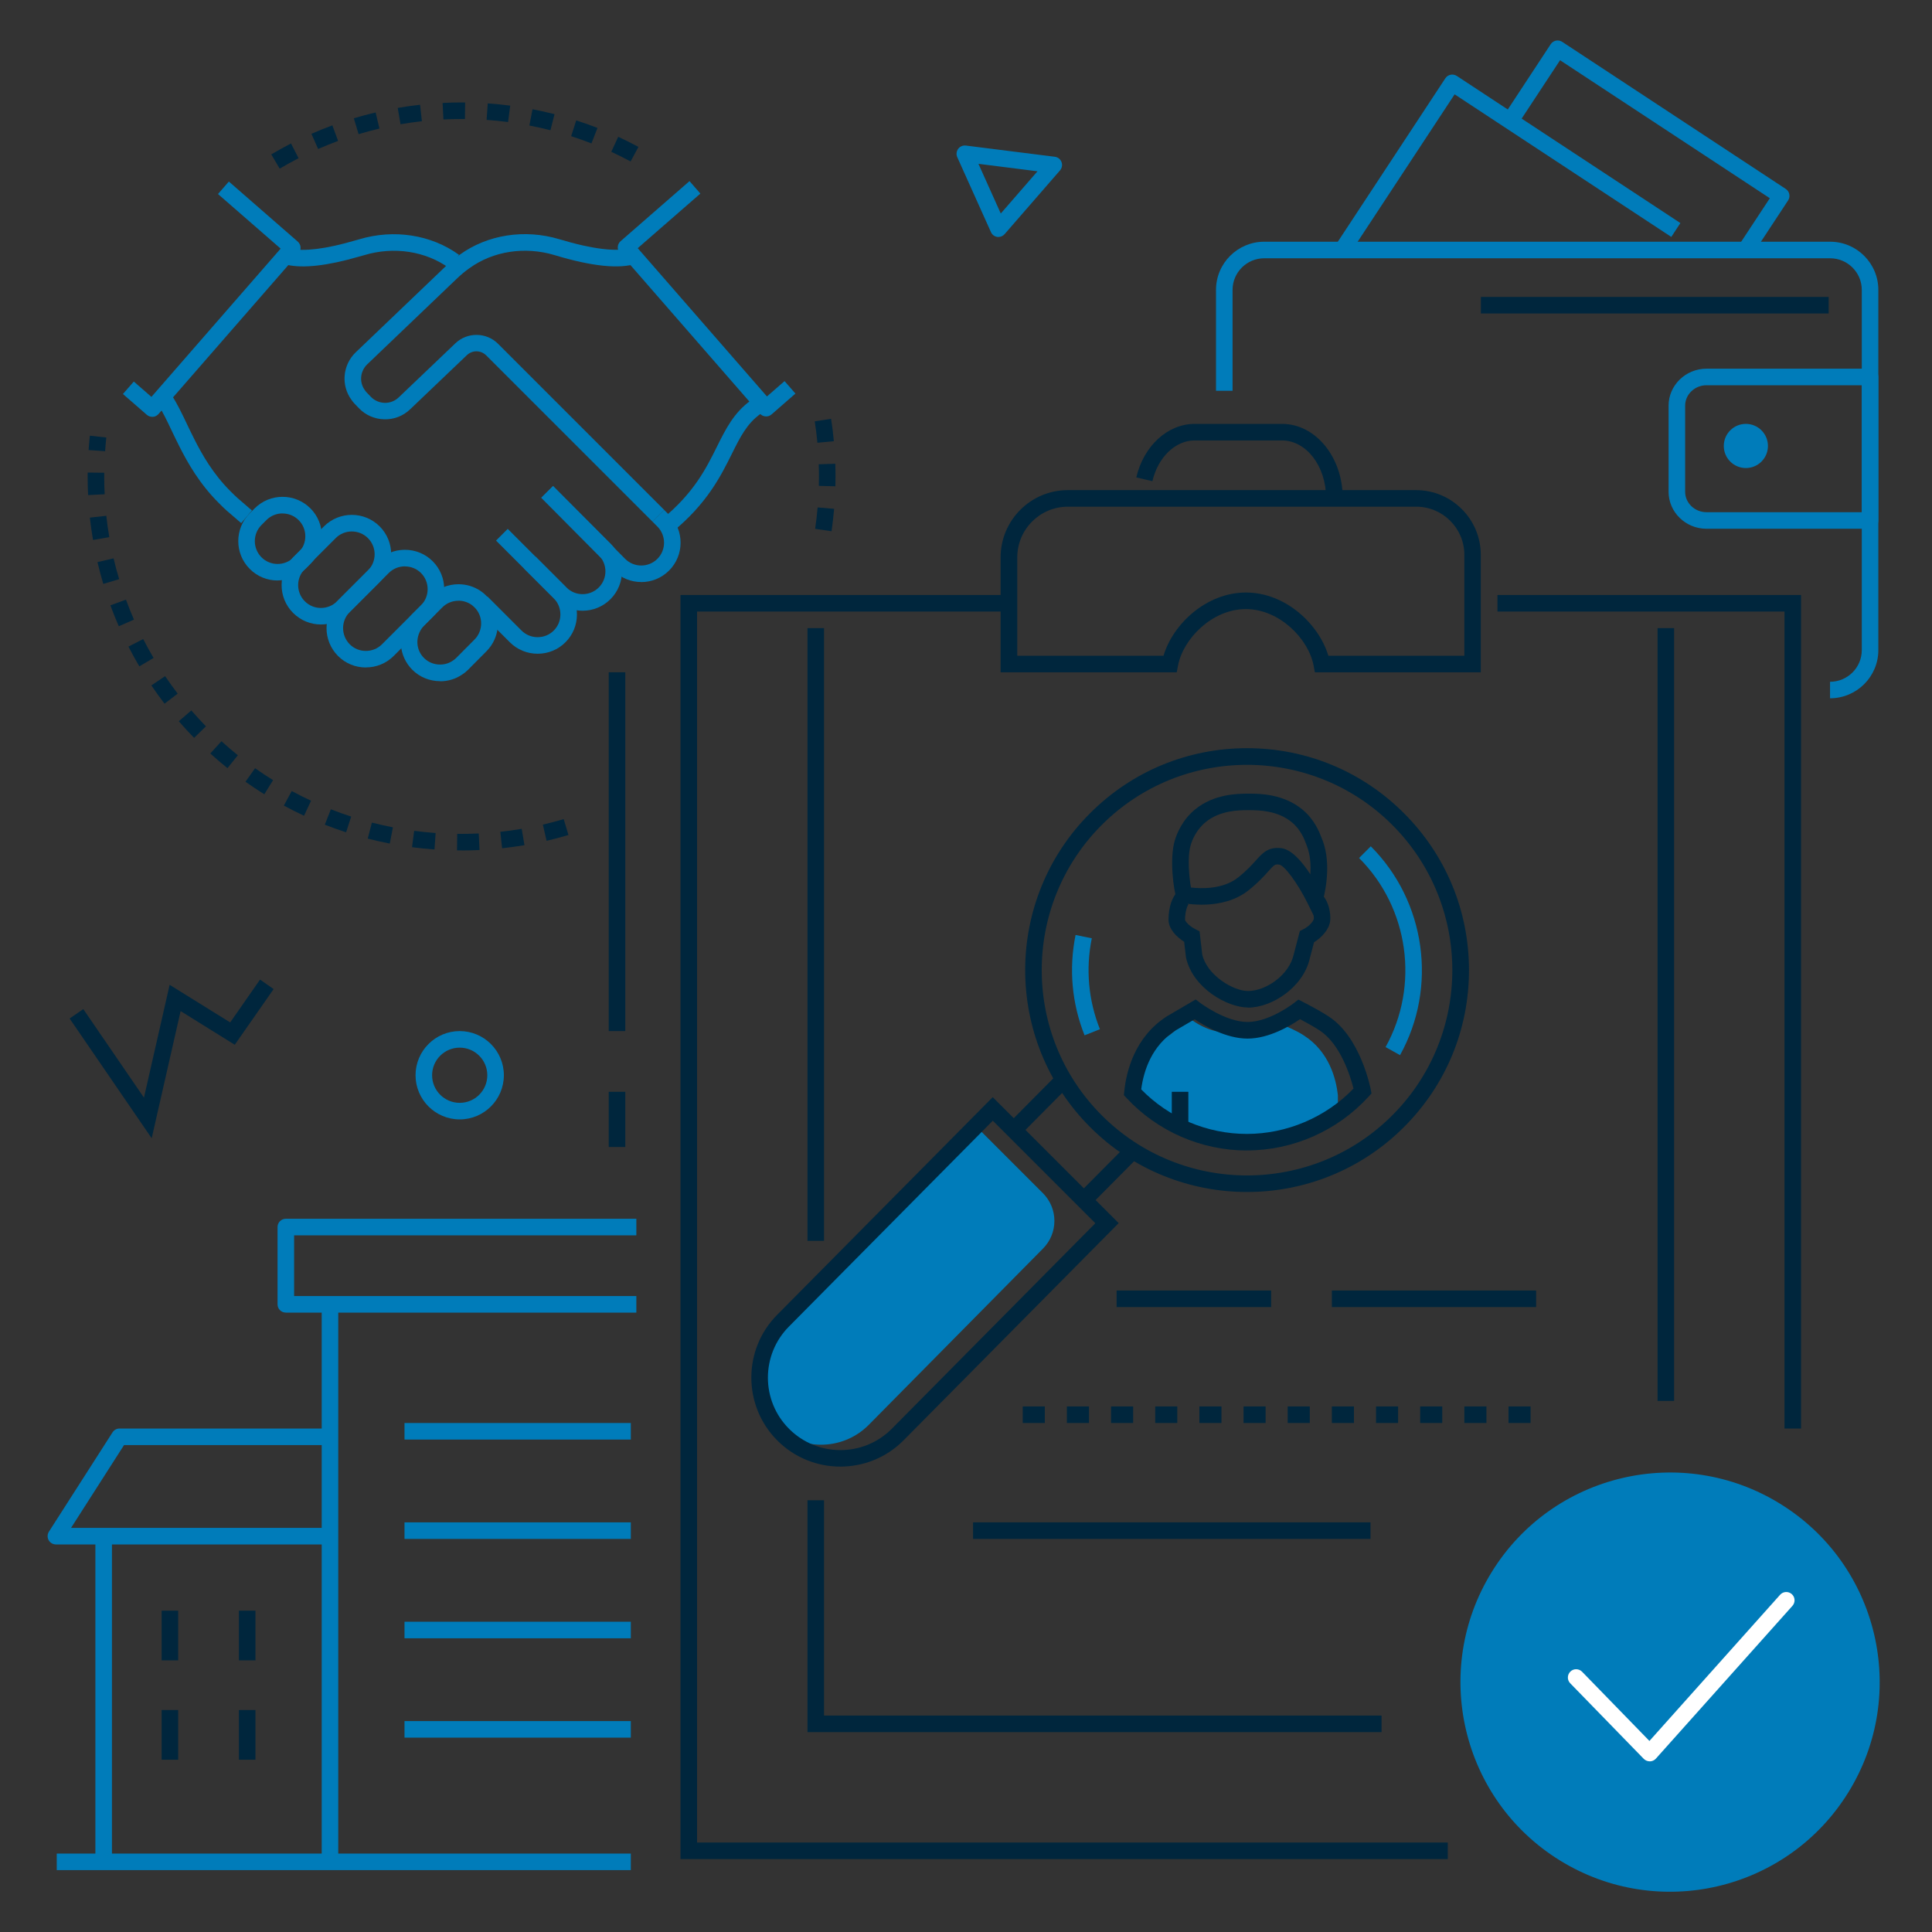 <?xml version="1.0" encoding="UTF-8"?>
<svg id="a" data-name="Calque 1" xmlns="http://www.w3.org/2000/svg" width="350" height="350" viewBox="0 0 350 350">
  <rect x="0" y="0" width="350" height="350" fill="#333333" stroke="none"/>
  <path d="M83.28,202.79c-4.41,0-8-3.59-8-8s3.59-8,8-8,8,3.59,8,8-3.59,8-8,8Zm0-13c-2.76,0-5,2.24-5,5s2.24,5,5,5,5-2.24,5-5-2.24-5-5-5Z" style="fill: #007cba;"/>
  <path d="M180.89,42.94c-.07,0-.15,0-.22-.02-.51-.07-.94-.4-1.15-.87l-6.1-13.57c-.22-.49-.16-1.07,.16-1.51,.32-.44,.85-.66,1.39-.6l16.12,2.03c.55,.07,1.02,.44,1.21,.95,.2,.52,.09,1.1-.27,1.52l-10.03,11.54c-.29,.33-.7,.52-1.13,.52Zm-3.63-13.25l4.04,8.99,6.65-7.65-10.69-1.35Z" style="fill: #007cba;"/>
  <polygon points="27.48 206.21 12.61 184.51 15.09 182.81 26.08 198.85 30.73 178.41 41.7 185.22 47.11 177.46 49.57 179.18 42.53 189.27 32.72 183.17 27.48 206.21" style="fill: #00263d;"/>
  <g>
    <circle cx="302.54" cy="304.72" r="37.97" transform="translate(-115.72 401.87) rotate(-58.28)" style="fill: #007cba;"/>
    <path d="M243.23,90.17h-3c0-5.72-3.59-10.38-7.99-10.38h-15.82c-3.49,0-6.64,3.04-7.65,7.38l-2.92-.68c1.33-5.71,5.68-9.7,10.58-9.7h15.82c6.06,0,10.99,6,10.99,13.38Z" style="fill: #00263d;"/>
    <polygon points="262.28 336.79 123.28 336.79 123.28 107.79 183.28 107.79 183.28 110.79 126.28 110.79 126.28 333.79 262.28 333.79 262.28 336.79" style="fill: #00263d;"/>
    <rect x="110.28" y="121.79" width="3" height="65" style="fill: #00263d;"/>
    <rect x="110.28" y="197.79" width="3" height="10" style="fill: #00263d;"/>
    <polygon points="326.28 258.79 323.28 258.79 323.28 110.79 271.28 110.79 271.28 107.79 326.28 107.79 326.28 258.79" style="fill: #00263d;"/>
    <path d="M298.86,319.08c-.4,0-.79-.16-1.08-.45l-13.32-13.69c-.58-.59-.56-1.54,.03-2.12,.59-.58,1.54-.56,2.12,.03l12.2,12.54,23.67-26.48c.55-.62,1.5-.67,2.12-.12,.62,.55,.67,1.5,.12,2.12l-24.74,27.68c-.28,.31-.67,.49-1.09,.5-.01,0-.02,0-.03,0Z" style="fill: #fff;"/>
    <rect x="300.28" y="113.79" width="3" height="140" style="fill: #00263d;"/>
    <polygon points="250.28 313.79 146.28 313.79 146.28 271.79 149.28 271.79 149.28 310.79 250.28 310.79 250.28 313.79" style="fill: #00263d;"/>
    <rect x="146.28" y="113.79" width="3" height="111" style="fill: #00263d;"/>
    <path d="M268.28,121.79h-30.08l-.23-1.22c-.92-4.84-6.18-10.23-12.28-10.23s-11.36,5.39-12.28,10.23l-.23,1.22h-31.91v-20.83c0-6.71,5.46-12.17,12.17-12.17h63.1c6.46,0,11.72,5.26,11.72,11.72v21.28Zm-27.66-3h24.66v-18.28c0-4.81-3.91-8.72-8.72-8.72h-63.1c-5.06,0-9.17,4.12-9.17,9.17v17.83h26.49c1.71-5.74,7.76-11.45,14.93-11.45s13.21,5.71,14.93,11.45Z" style="fill: #00263d;"/>
    <rect x="241.28" y="233.79" width="37" height="3" style="fill: #00263d;"/>
    <rect x="202.28" y="233.79" width="28" height="3" style="fill: #00263d;"/>
    <path d="M277.28,257.79h-4v-3h4v3Zm-8,0h-4v-3h4v3Zm-8,0h-4v-3h4v3Zm-8,0h-4v-3h4v3Zm-8,0h-4v-3h4v3Zm-8,0h-4v-3h4v3Zm-8,0h-4v-3h4v3Zm-8,0h-4v-3h4v3Zm-8,0h-4v-3h4v3Zm-8,0h-4v-3h4v3Zm-8,0h-4v-3h4v3Zm-8,0h-4v-3h4v3Z" style="fill: #00263d;"/>
    <rect x="176.28" y="275.79" width="72" height="3" style="fill: #00263d;"/>
    <g>
      <path d="M140.15,258.16c4.75,4.75,12.45,4.75,17.2,0l31.58-31.95c2.78-2.78,2.78-7.28,0-10.06l-12.17-12.17-36.61,36.98c-4.75,4.75-4.75,12.45,0,17.2Z" style="fill: #007cba;"/>
      <path d="M211.78,187.57c1.28-.83,2.62-2.69,3.8-3.01,2.59,1.88,5.35,2.87,8.06,2.22h.3c2.75,.71,5.62,1.07,8.31-1.21,1.22,.61,2.59,1.11,3.92,1.99,4.68,2.98,5.88,7.97,6.2,10.83,0,0,0,2.09,0,2.09-4.59,5.04-11.19,6.12-18.51,6.12s-13.74-3.07-18.3-7.99c.28-2.84,1.43-7.97,6.22-11.04Z" style="fill: #007cba;"/>
      <path d="M225.88,208.42c-8.26,0-16.21-3.47-21.82-9.53l-.46-.5,.07-.67c.35-3.46,1.81-9.82,7.73-13.61l5.21-3.05,.8,.61s4.58,3.47,8.59,3.47,8.4-3.42,8.45-3.46l.76-.6,.86,.44c.12,.06,3.02,1.55,4.58,2.59,5.76,3.67,7.59,12.85,7.67,13.24l.14,.74-.51,.56c-5.65,6.2-13.69,9.76-22.07,9.76Zm-19.14-11.07c5.01,5.14,11.94,8.07,19.14,8.07s14.27-2.98,19.32-8.21c-.52-2.09-2.33-8.1-6.19-10.57-.96-.64-2.54-1.5-3.5-2.01-1.65,1.14-5.57,3.52-9.5,3.52s-7.89-2.36-9.59-3.5l-3.45,2.02c-4.28,2.74-5.77,7.2-6.23,10.68Z" style="fill: #00263d;"/>
      <rect x="212.28" y="197.79" width="3" height="6" style="fill: #00263d;"/>
      <path d="M238.51,166.92l-1.7-3.43c-1.72-3.47-4.14-6.74-5.07-6.86-.76-.09-.85-.03-1.98,1.23-.77,.86-1.82,2.03-3.59,3.44-4.75,3.78-11.68,2.33-11.97,2.27l-.79-.17-.29-.76c-.46-1.2-1.31-6.93-.3-10.36,.38-1.29,1.37-3.75,3.7-5.66,3.4-2.79,7.71-2.82,9.33-2.84h.17s.21,0,.21,0h.18s.16,0,.16,0c1.62,.01,5.93,.05,9.33,2.84,2.27,1.86,3.14,4.17,3.56,5.28l.1,.25c1.89,4.78,.14,10.84,.06,11.1l-1.09,3.67Zm-22.77-6.14c1.78,.21,5.79,.38,8.56-1.82,1.58-1.26,2.49-2.28,3.23-3.1,1.19-1.33,2.22-2.48,4.57-2.21,1.89,.22,3.81,2.48,5.28,4.74,.11-1.64,.01-3.52-.63-5.14l-.11-.3c-.35-.93-1-2.67-2.65-4.02-2.58-2.12-5.99-2.14-7.45-2.16h-.14s-.18,0-.18,0h-.21s-.14,0-.14,0c-1.46,.01-4.87,.04-7.45,2.16-1.71,1.4-2.44,3.23-2.72,4.19-.65,2.21-.25,5.96,.05,7.65Z" style="fill: #00263d;"/>
      <path d="M226.1,182.52c-3.76,0-10.01-3.51-11.23-9.01l-.03-.15-.32-2.75c-1.43-.9-2.83-2.35-2.83-4,0-2.81,1.09-5.82,3.48-5.82v3c.1,0,.19-.04,.21-.06-.24,.2-.7,1.36-.7,2.89,.03,.28,.72,1.13,1.91,1.73l.72,.36,.49,4.23c.89,3.76,5.62,6.59,8.28,6.59,3.22,0,7.46-2.85,8.3-6.66l1.1-4.21,.6-.3c1.21-.61,1.88-1.54,1.92-1.89,.08-.78-.31-2.08-.62-2.27l1.51-2.59c1.86,1.09,2.22,4.01,2.09,5.18-.17,1.57-1.51,3.02-2.93,3.91l-.76,2.89c-1.17,5.25-6.85,8.95-11.22,8.95Z" style="fill: #00263d;"/>
      <path d="M225.91,215.94c-10.3,0-20.59-3.92-28.43-11.76-15.68-15.68-15.68-41.19,0-56.86,7.59-7.59,17.69-11.78,28.43-11.78s20.84,4.18,28.43,11.78c7.59,7.59,11.78,17.69,11.78,28.43s-4.18,20.84-11.78,28.43c-7.84,7.84-18.14,11.76-28.43,11.76Zm-26.31-66.5c-14.51,14.51-14.51,38.11,0,52.62,14.51,14.51,38.11,14.51,52.62,0,14.51-14.51,14.51-38.11,0-52.62-14.51-14.51-38.11-14.51-52.62,0h0Z" style="fill: #00263d;"/>
      <path d="M196.48,187.56c-2.31-5.78-2.87-12.06-1.63-18.18l2.94,.6c-1.13,5.54-.62,11.24,1.47,16.47l-2.79,1.11Z" style="fill: #007cba;"/>
      <path d="M253.63,191.15l-2.62-1.46c6.19-11.15,4.22-25.24-4.8-34.25l2.12-2.12c9.96,9.96,12.14,25.51,5.3,37.83Z" style="fill: #007cba;"/>
      <rect x="194.4" y="211.46" width="12.7" height="3" transform="translate(-91.82 205.47) rotate(-45.22)" style="fill: #00263d;"/>
      <rect x="181.72" y="198.78" width="12.7" height="3" transform="translate(-86.57 192.72) rotate(-45.23)" style="fill: #00263d;"/>
      <path d="M152.24,265.69c-4.13,0-8.26-1.57-11.41-4.72-6.29-6.29-6.29-16.53,0-22.82l39.01-39.39,22.82,22.82-39.01,39.39c-3.15,3.15-7.28,4.72-11.42,4.72Zm27.62-62.67l-36.9,37.26c-5.13,5.13-5.13,13.46,0,18.58,5.12,5.12,13.45,5.12,18.57,0l36.9-37.26-18.57-18.57Z" style="fill: #00263d;"/>
    </g>
  </g>
  <g>
    <rect x="17.28" y="277.79" width="3" height="59" style="fill: #007cba;"/>
    <path d="M59.28,279.79H10.13c-.55,0-1.05-.3-1.32-.78-.26-.48-.24-1.07,.05-1.53l11.53-18c.28-.43,.75-.69,1.26-.69H59.28v3H22.47l-9.6,15H59.28v3Z" style="fill: #007cba;"/>
    <rect x="10.28" y="335.79" width="104" height="3" style="fill: #007cba;"/>
    <rect x="58.28" y="236.79" width="3" height="100" style="fill: #007cba;"/>
    <path d="M115.28,237.79H51.78c-.83,0-1.5-.67-1.5-1.5v-14c0-.83,.67-1.5,1.5-1.5h63.5v3H53.28v11h62v3Z" style="fill: #007cba;"/>
    <rect x="73.28" y="311.79" width="41" height="3" style="fill: #007cba;"/>
    <rect x="73.28" y="293.79" width="41" height="3" style="fill: #007cba;"/>
    <rect x="73.28" y="275.79" width="41" height="3" style="fill: #007cba;"/>
    <rect x="73.28" y="257.79" width="41" height="3" style="fill: #007cba;"/>
    <rect x="43.28" y="291.79" width="3" height="9" style="fill: #00263d;"/>
    <rect x="29.28" y="291.79" width="3" height="9" style="fill: #00263d;"/>
    <rect x="43.28" y="309.79" width="3" height="9" style="fill: #00263d;"/>
    <rect x="29.28" y="309.79" width="3" height="9" style="fill: #00263d;"/>
  </g>
  <path d="M83.64,154.06c-.3,0-.57,0-.85,0l.04-3c.27,0,.54,0,.81,0,1.03,0,2.07-.02,3.09-.07l.14,3c-1.07,.05-2.16,.08-3.24,.08Zm-4.93-.17c-1.36-.1-2.73-.24-4.07-.41l.39-2.97c1.28,.17,2.59,.3,3.89,.4l-.21,2.99Zm12.25-.22l-.32-2.98c1.3-.14,2.6-.32,3.87-.54l.5,2.96c-1.33,.23-2.7,.41-4.05,.56Zm-20.35-.85c-1.33-.26-2.67-.56-3.99-.9l.75-2.9c1.26,.32,2.54,.61,3.81,.86l-.57,2.95Zm28.41-.51l-.68-2.92c1.26-.29,2.53-.63,3.78-1l.86,2.88c-1.31,.39-2.64,.74-3.95,1.05Zm-36.32-1.53c-1.3-.42-2.59-.88-3.86-1.38l1.1-2.79c1.21,.48,2.45,.92,3.68,1.32l-.92,2.85Zm-7.62-3c-1.23-.57-2.46-1.19-3.66-1.84l1.43-2.64c1.14,.62,2.32,1.21,3.5,1.76l-1.27,2.72Zm-7.2-3.89c-1.15-.72-2.3-1.48-3.41-2.27l1.74-2.45c1.06,.75,2.15,1.48,3.26,2.16l-1.58,2.55Zm-6.67-4.73c-1.06-.85-2.11-1.75-3.11-2.66l2.02-2.22c.96,.87,1.96,1.73,2.97,2.54l-1.88,2.34Zm-6.05-5.49c-.95-.97-1.88-1.98-2.77-3.01l2.27-1.96c.85,.98,1.74,1.95,2.65,2.88l-2.15,2.1Zm-5.35-6.18c-.82-1.08-1.63-2.19-2.39-3.32l2.49-1.68c.73,1.07,1.49,2.14,2.28,3.17l-2.38,1.82Zm-4.57-6.77c-.69-1.17-1.35-2.37-1.97-3.58l2.67-1.37c.59,1.15,1.22,2.3,1.88,3.42l-2.58,1.53Zm-3.72-7.27c-.54-1.24-1.06-2.52-1.52-3.79l2.82-1.03c.44,1.21,.93,2.43,1.45,3.62l-2.75,1.2Zm-2.81-7.67c-.39-1.3-.74-2.63-1.05-3.95l2.92-.68c.29,1.26,.63,2.53,1.01,3.77l-2.87,.86Zm-1.86-7.96c-.23-1.34-.42-2.7-.57-4.05l2.98-.33c.14,1.29,.32,2.59,.54,3.87l-2.96,.51Zm-.89-8.12c-.06-1.12-.08-2.26-.08-3.38v-.71s3,.03,3,.03v.67c0,1.07,.02,2.16,.08,3.23l-3,.15Zm3.08-7.96l-2.99-.21c.06-.87,.14-1.74,.23-2.6l2.98,.33c-.09,.82-.16,1.65-.22,2.48Z" style="fill: #00263d;"/>
  <path d="M150.64,96.24l-2.97-.44c.19-1.28,.34-2.59,.45-3.88l2.99,.26c-.12,1.36-.28,2.72-.47,4.06Zm.7-8.14l-3-.08c.01-.57,.02-1.13,.02-1.7,0-.74-.01-1.47-.04-2.21l3-.1c.03,.77,.04,1.53,.04,2.3,0,.6,0,1.19-.02,1.78Zm-3.26-7.89c-.12-1.29-.28-2.59-.48-3.88l2.96-.46c.21,1.34,.38,2.71,.5,4.06l-2.99,.28Z" style="fill: #00263d;"/>
  <path d="M50.67,30.55l-1.53-2.58c1.17-.69,2.38-1.36,3.58-1.98l1.37,2.67c-1.15,.59-2.3,1.23-3.42,1.89Zm63.57-1.3c-1.14-.61-2.32-1.2-3.5-1.75l1.26-2.72c1.23,.57,2.46,1.19,3.66,1.83l-1.42,2.64Zm-56.61-2.26l-1.21-2.75c1.25-.55,2.52-1.06,3.79-1.53l1.04,2.82c-1.21,.45-2.43,.94-3.62,1.46Zm49.52-1.01c-1.21-.47-2.45-.91-3.68-1.31l.92-2.86c1.29,.41,2.59,.88,3.85,1.37l-1.09,2.79Zm-42.19-1.68l-.86-2.87c1.3-.39,2.63-.75,3.95-1.06l.69,2.92c-1.26,.3-2.53,.64-3.77,1.01Zm34.75-.71c-1.26-.32-2.54-.61-3.81-.85l.57-2.95c1.33,.26,2.68,.56,3.99,.89l-.74,2.91Zm-27.15-1.08l-.51-2.96c1.34-.23,2.7-.42,4.05-.57l.33,2.98c-1.29,.14-2.59,.33-3.87,.55Zm19.48-.4c-1.28-.17-2.59-.3-3.89-.39l.21-2.99c1.36,.09,2.73,.23,4.07,.41l-.39,2.97Zm-11.71-.46l-.15-3c1.14-.06,2.29-.09,3.43-.09h.65s-.03,3-.03,3h-.63c-1.09,0-2.2,.02-3.28,.08Z" style="fill: #00263d;"/>
  <g>
    <path d="M338.78,95.79h-29.62c-3.8,0-6.88-3.01-6.88-6.7v-15.6c0-3.69,3.09-6.7,6.88-6.7h29.62c.83,0,1.5,.67,1.5,1.5v26c0,.83-.67,1.5-1.5,1.5Zm-29.62-26c-2.14,0-3.88,1.66-3.88,3.7v15.6c0,2.04,1.74,3.7,3.88,3.7h28.12v-23h-28.12Z" style="fill: #007cba;"/>
    <path d="M331.53,126.51v-3c3.17,0,5.75-2.57,5.75-5.73V52.52c0-3.16-2.57-5.73-5.73-5.73h-102.53c-3.16,0-5.73,2.57-5.73,5.73v18.27h-3v-18.27c0-4.82,3.92-8.73,8.73-8.73h102.53c4.82,0,8.73,3.92,8.73,8.73V117.77c0,4.82-3.93,8.73-8.75,8.73Z" style="fill: #007cba;"/>
    <rect x="268.28" y="53.79" width="63" height="3" style="fill: #00263d;"/>
    <path d="M317.72,45.78l-2.51-1.65,5.41-8.22-38-25-7.78,11.82-2.51-1.65,8.6-13.08c.22-.33,.56-.56,.95-.64,.39-.08,.79,0,1.13,.22l40.5,26.65c.33,.22,.56,.56,.64,.95,.08,.39,0,.8-.22,1.13l-6.23,9.47Z" style="fill: #007cba;"/>
    <path d="M244.25,46.38l-2.51-1.65,20.1-30.55c.22-.33,.56-.56,.95-.64,.39-.08,.79,0,1.13,.22l40.5,26.65-1.65,2.51-39.25-25.83-19.28,29.3Z" style="fill: #007cba;"/>
    <circle cx="316.28" cy="80.79" r="4" style="fill: #007cba;"/>
  </g>
  <g>
    <path d="M121.82,96.37l-1.9-2.32c5.79-4.74,8.01-9.2,9.96-13.13,1.58-3.18,3.07-6.18,6.15-8.39l1.75,2.44c-2.48,1.77-3.69,4.21-5.22,7.29-1.99,3.99-4.46,8.96-10.75,14.11Z" style="fill: #007cba;"/>
    <path d="M58.14,113.13c-1.83,0-3.65-.7-5.04-2.09-2.78-2.78-2.78-7.31,0-10.09l5.59-5.59c2.78-2.78,7.31-2.78,10.09,0,2.78,2.78,2.78,7.31,0,10.09l-5.59,5.59c-1.39,1.39-3.22,2.09-5.04,2.09Zm5.59-16.85c-1.06,0-2.12,.4-2.92,1.21l-5.59,5.59c-1.61,1.61-1.61,4.23,0,5.85,1.61,1.61,4.23,1.61,5.85,0l5.59-5.59c1.61-1.61,1.61-4.23,0-5.85-.81-.81-1.86-1.21-2.92-1.21Z" style="fill: #007cba;"/>
    <path d="M50.29,105.16c-1.83,0-3.65-.69-5.04-2.09-2.78-2.78-2.78-7.31,0-10.09l.89-.89c2.78-2.78,7.31-2.78,10.09,0,1.34,1.34,2.08,3.13,2.08,5.04s-.74,3.7-2.08,5.04l-.89,.89c-1.39,1.39-3.22,2.09-5.04,2.09Zm.89-12.15c-1.06,0-2.12,.4-2.92,1.21l-.89,.89c-1.61,1.61-1.61,4.23,0,5.85,1.61,1.61,4.23,1.61,5.85,0l.89-.89c.78-.78,1.2-1.81,1.2-2.92s-.43-2.15-1.2-2.92c-.81-.81-1.86-1.21-2.92-1.21Z" style="fill: #007cba;"/>
    <path d="M138.79,75.44c-.42,0-.83-.17-1.13-.51l-25.38-29.12c-.54-.62-.48-1.57,.15-2.12l12.48-10.88,1.97,2.26-11.35,9.89,23.41,26.86,3.19-2.78,1.97,2.26-4.32,3.77c-.28,.25-.64,.37-.98,.37Z" style="fill: #007cba;"/>
    <path d="M43.69,94.76l-.54-.46c-2.16-1.84-2.38-2.03-3.5-3.16-3.5-3.48-5.64-7.28-7.12-10.2-.52-1.02-.99-2.01-1.44-2.95-.9-1.9-1.68-3.53-2.55-4.82-.05-.07-.09-.15-.13-.23-.01-.02-.05-.06-.08-.11l2.4-1.8c.11,.14,.24,.32,.36,.55,.97,1.46,1.82,3.24,2.72,5.12,.44,.92,.9,1.89,1.41,2.89,1.37,2.72,3.36,6.25,6.56,9.43,1.04,1.04,1.21,1.19,3.33,3l.54,.46-1.95,2.28Z" style="fill: #007cba;"/>
    <path d="M81.4,48.59c-4.28-3.1-10.05-3.99-15.44-2.36-.37,.11-.71,.21-1.04,.29-5.59,1.62-9.96,2.12-12.92,1.46-.27-.04-.53-.11-.79-.2-.09-.03-.19-.06-.31-.12l.99-1.93-.31,.6,.41-1.44c.05,.01,.12,.03,.2,.06,.1,.03,.2,.06,.31,.07,.04,0,.07,.01,.11,.02,2.43,.56,6.41,.06,11.52-1.42,.34-.09,.63-.17,.92-.26,6.31-1.9,13.06-.85,18.1,2.8l-1.76,2.43Z" style="fill: #007cba;"/>
    <path d="M105.54,110.64c-1.83,0-3.65-.69-5.04-2.09l-5.59-5.59,2.12-2.12,5.59,5.59c1.61,1.61,4.23,1.61,5.85,0,1.61-1.61,1.61-4.23,0-5.85l-10.4-10.41,2.12-2.12,10.4,10.41c2.78,2.78,2.78,7.31,0,10.09-1.39,1.39-3.22,2.09-5.04,2.09Z" style="fill: #007cba;"/>
    <path d="M116.17,105.44c-1.83,0-3.65-.7-5.04-2.09l-13.07-13.18,2.13-2.11,13.06,13.18c1.61,1.61,4.23,1.61,5.84,0,1.61-1.61,1.61-4.23,0-5.85l-.89-.89,2.12-2.12,.89,.89c2.78,2.78,2.78,7.31,0,10.09-1.39,1.39-3.22,2.09-5.04,2.09Z" style="fill: #007cba;"/>
    <path d="M97.4,118.43c-1.91,0-3.7-.74-5.04-2.08l-6.19-6.19,2.12-2.12,6.19,6.19c.78,.78,1.81,1.2,2.92,1.2s2.15-.43,2.92-1.2c.78-.78,1.2-1.81,1.2-2.92s-.43-2.15-1.2-2.92l-10.46-10.46,2.12-2.12,10.46,10.46c1.34,1.34,2.08,3.13,2.08,5.04s-.74,3.7-2.08,5.04c-1.34,1.34-3.13,2.08-5.04,2.08Z" style="fill: #007cba;"/>
    <path d="M27.57,75.51c-.35,0-.7-.12-.98-.37l-4.32-3.76,1.97-2.26,3.19,2.78,23.41-26.86-11.35-9.89,1.97-2.26,12.48,10.88c.62,.54,.69,1.49,.15,2.12l-25.38,29.12c-.3,.34-.71,.51-1.13,.51Z" style="fill: #007cba;"/>
    <path d="M118.2,94.5l-30.09-30.09c-.99-1-2.54-1.02-3.54-.06-2.43,2.32-5.85,5.59-8.07,7.7-1.2,1.14-2.05,1.95-2.19,2.09-1.27,1.22-2.94,1.87-4.7,1.82-1.76-.04-3.4-.76-4.61-2.03l-.76-.79c-.19-.21-.38-.42-.55-.68-1.95-2.63-1.63-6.33,.74-8.62l16.25-15.54c.82-.78,1.7-1.51,2.61-2.16,5.02-3.64,11.78-4.69,18.05-2.8,5.98,1.81,10.61,2.36,13.05,1.55l.95,2.85c-3.11,1.04-8.11,.52-14.86-1.52-5.38-1.62-11.15-.74-15.44,2.37-.81,.57-1.57,1.21-2.28,1.89l-16.25,15.54c-1.29,1.25-1.46,3.27-.39,4.69,.02,.03,.05,.06,.07,.1,.07,.11,.16,.2,.25,.3l.73,.76c.66,.69,1.55,1.08,2.51,1.11,.96,.02,1.86-.33,2.55-.99,.15-.14,1-.95,2.2-2.1,2.22-2.12,5.64-5.38,8.07-7.7,2.16-2.07,5.64-2.02,7.75,.11l30.08,30.08-2.12,2.12Z" style="fill: #007cba;"/>
    <path d="M66.28,120.92c-1.91,0-3.7-.74-5.04-2.08-2.78-2.78-2.78-7.31,0-10.09l7.07-7.07c1.34-1.34,3.13-2.08,5.04-2.08s3.7,.74,5.04,2.08c1.34,1.34,2.08,3.13,2.08,5.04s-.74,3.7-2.08,5.04l-7.07,7.07c-1.34,1.34-3.13,2.08-5.04,2.08Zm7.07-18.32c-1.11,0-2.15,.43-2.92,1.2l-7.07,7.07c-1.61,1.61-1.61,4.23,0,5.85,.78,.78,1.81,1.2,2.92,1.2s2.15-.43,2.92-1.2l7.07-7.07c.78-.78,1.2-1.81,1.2-2.92s-.43-2.15-1.2-2.92c-.78-.78-1.81-1.2-2.92-1.2Z" style="fill: #007cba;"/>
    <path d="M79.74,123.4c-1.92,0-3.72-.74-5.05-2.07-2.43-2.43-2.77-6.24-.82-9.07,.21-.35,.51-.68,.79-.98l3.35-3.35c1.35-1.35,3.14-2.09,5.05-2.09,1.4,0,2.76,.4,3.93,1.17,.03,.02,.07,.05,.1,.07,.35,.24,.67,.5,1.01,.85,.28,.28,.55,.6,.81,.97,1.98,2.85,1.64,6.67-.81,9.11l-3.31,3.33c-.35,.35-.71,.64-1.09,.87-1.11,.77-2.5,1.21-3.95,1.21Zm3.31-14.57c-1.11,0-2.15,.43-2.93,1.21l-3.31,3.31c-.14,.15-.32,.35-.43,.53-1.17,1.71-.98,3.92,.43,5.32,.77,.77,1.81,1.19,2.93,1.19,.84,0,1.64-.25,2.31-.72,.25-.16,.42-.29,.6-.48l3.31-3.33c1.4-1.39,1.6-3.65,.48-5.26-.15-.22-.31-.41-.48-.57-.22-.22-.4-.37-.58-.49-.03-.02-.06-.04-.08-.06-.67-.43-1.45-.66-2.25-.66Z" style="fill: #007cba;"/>
  </g>
</svg>